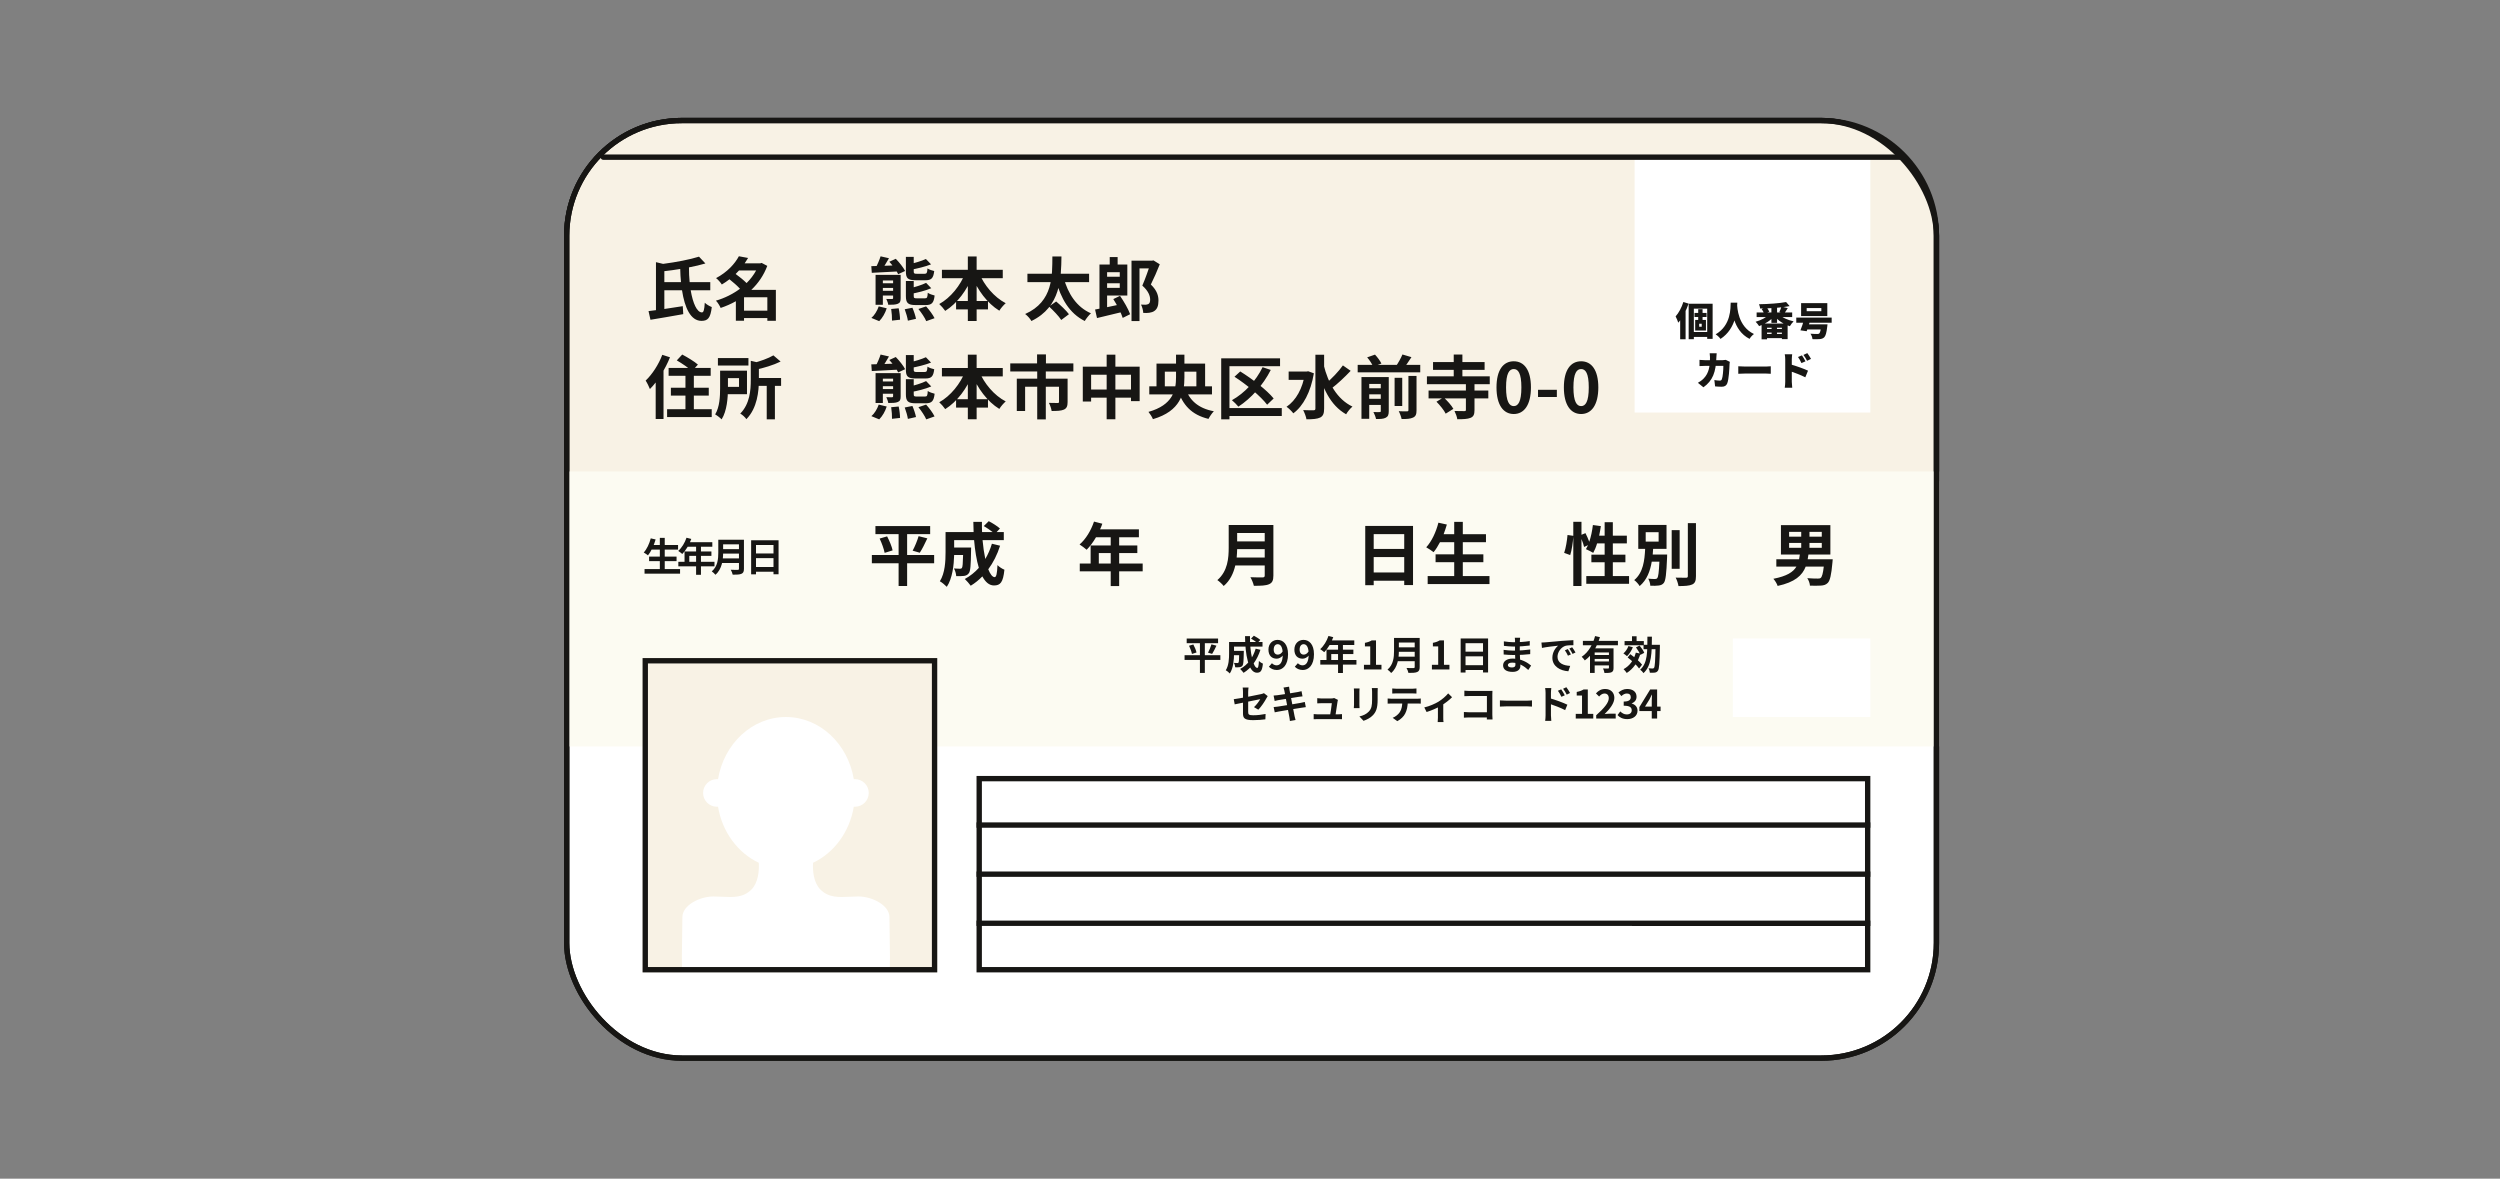 <svg width="403" height="190" viewBox="0 0 403 190" fill="none" xmlns="http://www.w3.org/2000/svg">
<rect x="0" y="0" width="403" height="190" fill="#808080" stroke="none"/>
<rect x="91.349" y="19.432" width="220.803" height="151.136" rx="18.568" fill="white" stroke="#171614" stroke-width="0.864"/>
<path d="M91.349 38C91.349 27.745 99.662 19.432 109.917 19.432H293.584C303.839 19.432 312.152 27.745 312.152 38V77.151H91.349V38Z" fill="white"/>
<path d="M91.349 38C91.349 27.745 99.662 19.432 109.917 19.432H293.584C303.839 19.432 312.152 27.745 312.152 38V77.151H91.349V38Z" fill="#F8F2E5"/>
<path d="M91.349 38C91.349 27.745 99.662 19.432 109.917 19.432H293.584C303.839 19.432 312.152 27.745 312.152 38V77.151H91.349V38Z" stroke="#171614" stroke-width="0.864"/>
<path d="M90.917 76H312.584V120.333H90.917V76Z" fill="#FCFBF2"/>
<rect x="263.5" y="25.334" width="38" height="41.167" fill="white"/>
<path d="M272.212 48.96H276.075V54.622H275.201V49.752H273.048V54.679H272.212V48.96ZM273.156 50.448H275.1V51.1H273.156V50.448ZM272.636 53.52H275.607V54.312H272.636V53.52ZM273.751 49.84H274.454V51.892H273.751V49.84ZM273.909 52.19V52.671H274.315V52.19H273.909ZM273.263 51.569H274.999V53.285H273.263V51.569ZM271.357 48.681L272.199 48.941C271.832 50.043 271.211 51.259 270.534 52.019C270.47 51.791 270.249 51.246 270.109 51.005C270.616 50.442 271.085 49.562 271.357 48.681ZM270.844 50.524L271.712 49.657L271.718 49.663V54.691H270.844V50.524ZM278.989 48.795H280.053C279.996 49.904 279.913 52.956 277.348 54.635C277.184 54.394 276.886 54.109 276.563 53.894C279.084 52.431 278.944 49.625 278.989 48.795ZM280.021 48.985C280.04 49.568 280.148 52.614 282.738 53.843C282.44 54.065 282.168 54.375 282.029 54.628C279.274 53.235 279.185 49.77 279.128 49.08L280.021 48.985ZM283.169 50.366H288.9V51.113H283.169V50.366ZM285.55 49.371H286.462V52.05H285.55V49.371ZM287.919 48.688L288.489 49.346C287.14 49.612 285.303 49.72 283.739 49.733C283.72 49.536 283.631 49.219 283.555 49.042C285.094 49.017 286.842 48.897 287.919 48.688ZM285.259 50.632L286.006 50.955C285.423 51.658 284.499 52.253 283.568 52.57C283.447 52.367 283.188 52.038 283.004 51.867C283.884 51.626 284.796 51.151 285.259 50.632ZM286.734 50.651C287.228 51.164 288.178 51.594 289.128 51.803C288.926 51.987 288.66 52.348 288.527 52.583C287.558 52.285 286.627 51.683 286.038 50.942L286.734 50.651ZM287.165 49.435L288.191 49.669C287.982 50.011 287.773 50.322 287.621 50.537L286.829 50.303C286.956 50.056 287.095 49.701 287.165 49.435ZM283.986 49.821L284.771 49.536C284.936 49.745 285.132 50.043 285.214 50.245L284.385 50.562C284.315 50.366 284.144 50.049 283.986 49.821ZM283.967 52.152H288.166V54.672H287.241V52.83H284.847V54.698H283.967V52.152ZM284.296 53.032H287.748V53.615H284.296V53.032ZM284.296 53.83H287.748V54.508H284.296V53.83ZM285.582 52.583H286.449V54.292H285.582V52.583ZM291.237 49.663V50.163H293.6V49.663H291.237ZM290.338 48.865H294.562V50.955H290.338V48.865ZM289.559 51.196H295.265V52.025H289.559V51.196ZM290.908 52.285H293.935V53.114H290.908V52.285ZM293.6 52.285H294.594C294.594 52.285 294.575 52.538 294.55 52.658C294.436 53.653 294.29 54.16 294.056 54.381C293.84 54.584 293.606 54.641 293.277 54.666C293.023 54.685 292.605 54.685 292.168 54.672C292.156 54.407 292.023 54.039 291.845 53.792C292.257 53.83 292.732 53.837 292.928 53.837C293.068 53.837 293.156 53.83 293.245 53.773C293.397 53.659 293.517 53.222 293.593 52.405L293.6 52.285ZM290.838 51.43L291.833 51.563C291.649 52.19 291.415 52.918 291.237 53.393L290.23 53.248C290.427 52.773 290.68 52.025 290.838 51.43ZM276.728 56.947C276.709 57.099 276.69 57.391 276.683 57.542C276.614 60.025 276.082 61.361 274.593 62.432L273.7 61.71C273.998 61.545 274.346 61.311 274.638 61.007C275.486 60.127 275.651 59.044 275.651 57.562C275.651 57.422 275.626 57.099 275.6 56.947H276.728ZM278.849 58.328C278.83 58.429 278.805 58.613 278.805 58.676C278.78 59.404 278.697 61.133 278.431 61.798C278.292 62.147 278.026 62.343 277.545 62.343C277.152 62.343 276.772 62.312 276.474 62.286L276.354 61.26C276.652 61.317 276.975 61.355 277.215 61.355C277.431 61.355 277.5 61.279 277.564 61.121C277.716 60.773 277.804 59.67 277.804 58.98H274.853C274.657 58.98 274.251 58.986 273.96 59.012V58.011C274.251 58.043 274.612 58.062 274.853 58.062H277.671C277.83 58.062 278.02 58.043 278.197 58.011L278.849 58.328ZM280.211 59.044C280.464 59.062 280.996 59.088 281.307 59.088C282.212 59.088 284.049 59.088 284.67 59.088C284.955 59.088 285.265 59.056 285.449 59.044V60.253C285.284 60.247 284.929 60.215 284.67 60.215C284.043 60.215 282.206 60.215 281.307 60.215C280.946 60.215 280.471 60.234 280.211 60.253V59.044ZM290.471 57.283C290.661 57.568 290.908 57.961 291.047 58.245L290.395 58.531C290.192 58.093 290.085 57.897 289.838 57.549L290.471 57.283ZM291.339 56.922C291.535 57.194 291.795 57.574 291.934 57.853L291.301 58.163C291.079 57.726 290.959 57.549 290.712 57.213L291.339 56.922ZM287.779 61.545C287.779 60.988 287.779 58.467 287.779 57.929C287.779 57.675 287.754 57.346 287.703 57.105H288.9C288.875 57.346 288.837 57.625 288.837 57.929C288.837 58.467 288.837 60.981 288.837 61.545C288.837 61.716 288.875 62.217 288.907 62.502H287.703C287.748 62.229 287.779 61.805 287.779 61.545ZM288.609 58.733C289.458 58.961 290.87 59.468 291.453 59.753L291.016 60.823C290.3 60.456 289.299 60.076 288.609 59.842V58.733Z" fill="#171614"/>
<path d="M97.25 25.334L306.25 25.334" stroke="#171614" stroke-width="0.864" stroke-linecap="round"/>
<rect x="91.349" y="19.432" width="220.803" height="151.136" rx="18.568" stroke="#171614" stroke-width="0.864"/>
<path d="M107.093 45.485H109.775C109.709 44.798 109.664 44.089 109.653 43.357C108.789 43.502 107.924 43.623 107.093 43.712V45.485ZM114.497 46.793H111.338C111.692 48.888 112.346 50.362 113.155 50.362C113.421 50.362 113.543 49.941 113.61 48.799C113.898 49.087 114.397 49.365 114.74 49.498C114.53 51.293 114.086 51.725 113.067 51.725C111.338 51.714 110.374 49.631 109.941 46.793H107.093V49.808C108.046 49.664 109.077 49.509 110.063 49.353L110.141 50.639C108.301 50.972 106.328 51.304 104.854 51.548L104.544 50.151C104.898 50.107 105.308 50.052 105.741 49.996V42.26L106.893 42.537C109.01 42.26 111.238 41.828 112.679 41.373L113.71 42.471C112.912 42.703 112.014 42.925 111.061 43.102C111.061 43.934 111.094 44.732 111.172 45.485H114.497V46.793ZM119.938 50.085H123.696V47.924H119.938V50.085ZM121.889 43.601H119.129C118.952 43.79 118.775 43.978 118.586 44.166C119.174 44.599 119.883 45.153 120.349 45.63C120.969 45.02 121.49 44.333 121.889 43.601ZM125.07 46.727V51.714H123.696V51.271H119.938V51.703H118.62V48.556C117.844 48.999 117.012 49.353 116.17 49.642C116.015 49.276 115.682 48.733 115.405 48.467C116.791 48.068 118.132 47.403 119.285 46.549C118.841 46.062 118.176 45.485 117.589 45.02C117.212 45.319 116.802 45.596 116.359 45.862C116.159 45.541 115.727 45.053 115.428 44.831C117.245 43.867 118.464 42.515 119.107 41.307L120.592 41.584C120.426 41.872 120.238 42.16 120.038 42.449H122.554L122.776 42.382L123.685 42.859C123.119 44.377 122.222 45.674 121.113 46.727H125.07Z" fill="#171614"/>
<path d="M107.78 59.313H114.563V60.576H107.78V59.313ZM108.146 62.505H114.253V63.768H108.146V62.505ZM107.536 65.963H114.729V67.226H107.536V65.963ZM110.495 59.701H111.848V66.772H110.495V59.701ZM109.099 58.094L109.975 57.152C110.795 57.584 111.936 58.271 112.502 58.77L111.548 59.834C111.05 59.324 109.93 58.581 109.099 58.094ZM106.76 57.196L108.002 57.595C107.248 59.479 106.029 61.463 104.765 62.715C104.655 62.405 104.3 61.674 104.078 61.352C105.131 60.355 106.162 58.781 106.76 57.196ZM105.696 60.266L106.949 59.002L106.96 59.014V67.548H105.696V60.266ZM115.727 57.717H120.648V58.925H115.727V57.717ZM121.557 60.931H125.912V62.206H121.557V60.931ZM123.596 61.829H124.915V67.592H123.596V61.829ZM121.025 58.16L122.621 58.537C122.61 58.648 122.532 58.703 122.332 58.736V61.252C122.332 63.048 122.078 65.785 120.315 67.57C120.138 67.282 119.639 66.827 119.329 66.672C120.881 65.098 121.025 62.893 121.025 61.241V58.16ZM116.081 59.756H117.345V62.593C117.345 64.09 117.19 66.24 116.325 67.603C116.115 67.37 115.561 66.949 115.283 66.805C116.015 65.608 116.081 63.868 116.081 62.582V59.756ZM124.671 57.285L125.835 58.282C124.649 58.87 123.086 59.324 121.734 59.623C121.656 59.324 121.446 58.836 121.28 58.559C122.521 58.249 123.873 57.761 124.671 57.285ZM116.813 59.756H120.415V63.547H116.813V62.361H119.129V60.953H116.813V59.756Z" fill="#171614"/>
<path d="M104.895 87.853H109.303V88.594H104.895V87.853ZM104.635 89.721H109.062V90.45H104.635V89.721ZM103.901 91.729H109.626V92.47H103.901V91.729ZM106.364 86.707H107.156V92.096H106.364V86.707ZM104.901 86.782L105.687 86.96C105.408 87.942 104.946 88.917 104.452 89.525C104.3 89.392 103.964 89.17 103.768 89.062C104.268 88.531 104.673 87.656 104.901 86.782ZM110.665 86.681L111.437 86.877C111.102 87.821 110.544 88.733 109.981 89.303C109.835 89.17 109.512 88.917 109.328 88.809C109.898 88.315 110.392 87.504 110.665 86.681ZM110.798 87.403H114.826V88.138H110.43L110.798 87.403ZM110.348 88.898H114.68V89.607H111.114V90.937H110.348V88.898ZM109.347 90.564H115.174V91.298H109.347V90.564ZM112.21 87.783H112.995V92.653H112.21V87.783ZM116.308 87.004H119.474V87.745H116.308V87.004ZM116.314 88.518H119.506V89.24H116.314V88.518ZM116.282 90.019H119.462V90.754H116.282V90.019ZM115.788 87.004H116.567V89.1C116.567 90.203 116.396 91.754 115.326 92.653C115.212 92.495 114.902 92.21 114.737 92.109C115.7 91.292 115.788 90.07 115.788 89.1V87.004ZM119.12 87.004H119.924V91.691C119.924 92.141 119.816 92.368 119.525 92.495C119.221 92.628 118.771 92.641 118.113 92.641C118.068 92.413 117.923 92.046 117.796 91.843C118.246 91.868 118.771 91.862 118.923 91.862C119.069 91.856 119.12 91.811 119.12 91.678V87.004ZM121.083 87.087H125.504V92.571H124.687V87.853H121.868V92.578H121.083V87.087ZM121.621 89.215H125.029V89.968H121.621V89.215ZM121.615 91.4H125.029V92.166H121.615V91.4Z" fill="#171614"/>
<path d="M191.294 102.932H196.354V103.686H191.294V102.932ZM190.952 105.618H196.722V106.384H190.952V105.618ZM191.674 104.091L192.364 103.889C192.586 104.294 192.808 104.832 192.877 105.181L192.143 105.415C192.079 105.073 191.877 104.516 191.674 104.091ZM195.284 103.87L196.095 104.079C195.867 104.56 195.607 105.079 195.398 105.409L194.733 105.212C194.929 104.845 195.164 104.288 195.284 103.87ZM193.428 103.249H194.22V108.48H193.428V103.249ZM198.59 104.921H200.053V105.618H198.59V104.921ZM199.762 104.921H200.503C200.503 104.921 200.496 105.111 200.496 105.2C200.471 106.542 200.439 107.106 200.294 107.302C200.167 107.461 200.04 107.518 199.857 107.549C199.686 107.575 199.413 107.575 199.116 107.568C199.103 107.347 199.021 107.049 198.907 106.859C199.135 106.884 199.35 106.884 199.451 106.884C199.54 106.884 199.597 106.872 199.648 106.808C199.724 106.707 199.749 106.264 199.762 105.035V104.921ZM201.668 102.939L202.124 102.476C202.472 102.66 202.941 102.951 203.169 103.16L202.681 103.673C202.472 103.452 202.023 103.141 201.668 102.939ZM202.415 104.566L203.182 104.75C202.65 106.403 201.719 107.689 200.465 108.461C200.351 108.303 200.072 107.986 199.914 107.834C201.13 107.182 201.978 106.036 202.415 104.566ZM198.634 103.49H203.517V104.237H198.634V103.49ZM198.128 103.49H198.926V105.352C198.926 106.302 198.818 107.708 198.242 108.563C198.115 108.411 197.773 108.132 197.596 108.043C198.083 107.283 198.128 106.175 198.128 105.345V103.49ZM200.699 102.546H201.497C201.453 105.13 202.035 107.67 202.675 107.67C202.821 107.67 202.897 107.347 202.935 106.549C203.106 106.726 203.378 106.903 203.581 106.979C203.46 108.157 203.207 108.442 202.612 108.442C201.231 108.442 200.718 105.434 200.699 102.546ZM205.835 108.005C205.246 108.005 204.828 107.765 204.543 107.473L205.037 106.91C205.215 107.106 205.5 107.252 205.778 107.252C206.329 107.252 206.779 106.808 206.779 105.466C206.779 104.269 206.418 103.844 205.962 103.844C205.607 103.844 205.322 104.129 205.322 104.712C205.322 105.257 205.588 105.523 205.987 105.523C206.253 105.523 206.545 105.377 206.773 104.991L206.823 105.624C206.57 105.972 206.146 106.181 205.816 106.181C205.031 106.181 204.474 105.706 204.474 104.712C204.474 103.743 205.145 103.148 205.943 103.148C206.836 103.148 207.634 103.844 207.634 105.466C207.634 107.239 206.766 108.005 205.835 108.005ZM210.014 108.005C209.425 108.005 209.007 107.765 208.722 107.473L209.216 106.91C209.394 107.106 209.679 107.252 209.957 107.252C210.508 107.252 210.958 106.808 210.958 105.466C210.958 104.269 210.597 103.844 210.141 103.844C209.786 103.844 209.501 104.129 209.501 104.712C209.501 105.257 209.767 105.523 210.166 105.523C210.432 105.523 210.724 105.377 210.952 104.991L211.002 105.624C210.749 105.972 210.325 106.181 209.995 106.181C209.21 106.181 208.653 105.706 208.653 104.712C208.653 103.743 209.324 103.148 210.122 103.148C211.015 103.148 211.813 103.844 211.813 105.466C211.813 107.239 210.945 108.005 210.014 108.005ZM214.149 102.514L214.922 102.711C214.586 103.654 214.029 104.566 213.465 105.136C213.319 105.003 212.996 104.75 212.813 104.642C213.383 104.148 213.877 103.338 214.149 102.514ZM214.282 103.236H218.31V103.971H213.915L214.282 103.236ZM213.832 104.731H218.164V105.44H214.599V106.77H213.832V104.731ZM212.832 106.397H218.658V107.131H212.832V106.397ZM215.694 103.616H216.48V108.487H215.694V103.616ZM219.868 107.917V107.163H220.881V104.199H220.026V103.623C220.501 103.534 220.818 103.414 221.122 103.23H221.812V107.163H222.693V107.917H219.868ZM225.238 102.837H228.404V103.578H225.238V102.837ZM225.244 104.351H228.436V105.073H225.244V104.351ZM225.212 105.852H228.392V106.587H225.212V105.852ZM224.718 102.837H225.497V104.934C225.497 106.036 225.326 107.587 224.256 108.487C224.142 108.328 223.832 108.043 223.667 107.942C224.63 107.125 224.718 105.903 224.718 104.934V102.837ZM228.05 102.837H228.854V107.524C228.854 107.974 228.746 108.202 228.455 108.328C228.151 108.461 227.701 108.474 227.043 108.474C226.998 108.246 226.853 107.879 226.726 107.676C227.176 107.701 227.701 107.695 227.853 107.695C227.999 107.689 228.05 107.644 228.05 107.511V102.837ZM230.824 107.917V107.163H231.837V104.199H230.982V103.623C231.457 103.534 231.774 103.414 232.078 103.23H232.768V107.163H233.648V107.917H230.824ZM235.459 102.92H239.879V108.404H239.062V103.686H236.244V108.411H235.459V102.92ZM235.997 105.048H239.404V105.801H235.997V105.048ZM235.991 107.233H239.404V107.999H235.991V107.233ZM245.047 102.799C245.028 102.926 245.009 103.084 245.003 103.249C244.99 103.572 244.984 104.471 244.984 105.003C244.984 105.7 245.085 106.846 245.085 107.347C245.085 107.891 244.674 108.309 243.844 108.309C242.831 108.309 242.299 107.923 242.299 107.252C242.299 106.612 242.888 106.162 243.857 106.162C245.25 106.162 246.289 106.846 246.814 107.29L246.358 107.999C245.757 107.429 244.838 106.815 243.755 106.815C243.312 106.815 243.065 106.986 243.065 107.207C243.065 107.448 243.287 107.594 243.724 107.594C244.059 107.594 244.287 107.499 244.287 107.131C244.287 106.751 244.218 105.618 244.218 105.003C244.218 104.395 244.224 103.591 244.224 103.23C244.224 103.116 244.211 102.92 244.186 102.799H245.047ZM242.419 103.388C242.869 103.464 243.597 103.528 243.983 103.528C244.845 103.528 245.674 103.483 246.599 103.338L246.593 104.06C245.947 104.148 244.94 104.224 243.99 104.224C243.584 104.224 242.85 104.167 242.432 104.117L242.419 103.388ZM242.381 104.756C242.799 104.832 243.572 104.877 243.907 104.877C245.079 104.877 245.896 104.801 246.675 104.699L246.669 105.447C245.795 105.548 245.104 105.586 243.901 105.586C243.527 105.586 242.812 105.554 242.394 105.504L242.381 104.756ZM248.48 103.578C248.727 103.572 248.98 103.559 249.101 103.547C249.626 103.496 250.671 103.407 251.83 103.306C252.489 103.255 253.179 103.211 253.629 103.192L253.635 104.009C253.293 104.009 252.749 104.015 252.407 104.091C251.647 104.294 251.07 105.117 251.07 105.871C251.07 106.91 252.046 107.29 253.116 107.34L252.818 108.208C251.495 108.126 250.241 107.41 250.241 106.036C250.241 105.13 250.754 104.408 251.178 104.085C250.589 104.148 249.291 104.288 248.562 104.446L248.48 103.578ZM252.73 104.63C252.882 104.851 253.11 105.238 253.23 105.491L252.755 105.7C252.59 105.358 252.457 105.105 252.261 104.826L252.73 104.63ZM253.433 104.338C253.597 104.56 253.838 104.934 253.971 105.181L253.496 105.409C253.325 105.067 253.179 104.826 252.977 104.547L253.433 104.338ZM255.162 103.306H260.811V104.015H255.162V103.306ZM256.872 105.586H259.627V106.219H256.872V105.586ZM256.308 104.516H259.513V105.181H257.062V108.48H256.308V104.516ZM259.361 104.516H260.102V107.663C260.102 108.037 260.032 108.246 259.772 108.366C259.519 108.48 259.158 108.487 258.645 108.487C258.613 108.278 258.512 107.955 258.411 107.758C258.74 107.777 259.114 107.771 259.221 107.771C259.323 107.771 259.361 107.739 259.361 107.651V104.516ZM257.125 102.533L257.91 102.711C257.467 104.142 256.707 105.599 255.472 106.46C255.364 106.289 255.124 106.017 254.972 105.871C256.099 105.13 256.808 103.768 257.125 102.533ZM256.872 106.631H259.627V107.264H256.872V106.631ZM261.881 103.338H264.985V104.015H261.881V103.338ZM263.078 102.571H263.819V103.616H263.078V102.571ZM262.502 104.148L263.218 104.332C263.002 104.877 262.641 105.434 262.274 105.782C262.147 105.656 261.856 105.434 261.691 105.333C262.04 105.041 262.337 104.598 262.502 104.148ZM263.693 105.206L264.44 105.364C264.035 106.751 263.281 107.822 262.23 108.48C262.128 108.322 261.875 108.005 261.717 107.866C262.711 107.334 263.376 106.403 263.693 105.206ZM263.718 104.357L264.301 104.066C264.605 104.421 264.928 104.902 265.054 105.238L264.421 105.567C264.307 105.238 264.003 104.731 263.718 104.357ZM262.375 105.979L262.806 105.453C263.471 105.934 264.326 106.644 264.7 107.144L264.225 107.765C263.87 107.252 263.047 106.498 262.375 105.979ZM264.94 103.939H267.157V104.655H264.94V103.939ZM266.872 103.939H267.575C267.575 103.939 267.575 104.18 267.575 104.269C267.524 106.891 267.467 107.815 267.265 108.107C267.125 108.316 266.98 108.385 266.764 108.423C266.568 108.455 266.264 108.455 265.96 108.449C265.947 108.24 265.865 107.936 265.745 107.733C266.03 107.758 266.283 107.765 266.41 107.765C266.505 107.765 266.568 107.739 266.631 107.657C266.771 107.467 266.828 106.561 266.872 104.091V103.939ZM265.561 102.628H266.289C266.277 105.187 266.264 107.29 264.934 108.506C264.814 108.328 264.573 108.075 264.396 107.955C265.612 106.878 265.555 105.016 265.561 102.628Z" fill="#171614"/>
<path d="M200.37 114.991C200.37 114.472 200.37 112.331 200.37 111.565C200.37 111.349 200.351 111.026 200.319 110.836H201.263C201.231 111.026 201.206 111.349 201.206 111.565C201.206 112.325 201.206 114.066 201.206 114.769C201.206 115.168 201.32 115.301 202.01 115.301C202.675 115.301 203.385 115.219 204.012 115.092L203.98 115.954C203.461 116.03 202.701 116.087 202.017 116.087C200.579 116.087 200.37 115.745 200.37 114.991ZM204.354 112.211C204.297 112.299 204.208 112.445 204.151 112.553C203.872 113.085 203.296 113.952 202.84 114.402L202.143 113.99C202.561 113.617 202.973 113.034 203.15 112.705C202.764 112.781 199.838 113.363 199.034 113.541L198.882 112.711C199.743 112.61 202.72 112.027 203.296 111.888C203.473 111.843 203.632 111.799 203.746 111.736L204.354 112.211ZM207.033 111.311C206.995 111.134 206.95 110.982 206.9 110.836L207.799 110.691C207.812 110.811 207.837 111.026 207.862 111.178C207.926 111.596 208.553 114.801 208.686 115.447C208.73 115.631 208.787 115.859 208.844 116.068L207.932 116.226C207.9 115.992 207.888 115.776 207.843 115.586C207.748 115.016 207.134 111.824 207.033 111.311ZM205.304 112.122C205.5 112.109 205.69 112.097 205.893 112.071C206.431 112.008 208.648 111.666 209.218 111.552C209.414 111.52 209.655 111.463 209.807 111.419L209.965 112.255C209.826 112.261 209.566 112.299 209.376 112.325C208.705 112.432 206.526 112.781 206.051 112.863C205.855 112.901 205.69 112.939 205.475 112.996L205.304 112.122ZM205.31 113.978C205.475 113.971 205.766 113.94 205.962 113.908C206.64 113.813 208.952 113.439 209.68 113.3C209.927 113.256 210.161 113.199 210.332 113.154L210.497 113.99C210.326 114.003 210.066 114.047 209.832 114.085C209.028 114.206 206.748 114.579 206.121 114.7C205.848 114.75 205.627 114.788 205.487 114.826L205.31 113.978ZM215.671 112.819C215.646 112.901 215.621 113.015 215.614 113.085C215.551 113.528 215.336 114.966 215.26 115.422H214.386C214.468 115.004 214.658 113.781 214.69 113.357C214.386 113.357 213.157 113.357 212.973 113.357C212.777 113.357 212.524 113.37 212.34 113.382V112.546C212.511 112.572 212.802 112.591 212.967 112.591C213.29 112.591 214.291 112.591 214.595 112.591C214.721 112.591 214.981 112.565 215.063 112.521L215.671 112.819ZM211.764 115.111C211.928 115.13 212.169 115.149 212.384 115.149C212.764 115.149 215.399 115.149 215.709 115.149C215.868 115.149 216.165 115.137 216.33 115.118V115.935C216.197 115.928 215.887 115.922 215.722 115.922C215.393 115.922 212.707 115.922 212.384 115.922C212.163 115.922 211.998 115.928 211.764 115.941V115.111ZM222.093 110.919C222.081 111.096 222.074 111.299 222.074 111.558C222.074 111.881 222.074 112.496 222.074 112.806C222.074 114.174 221.808 114.757 221.333 115.276C220.915 115.738 220.263 116.042 219.801 116.194L219.136 115.491C219.769 115.346 220.276 115.105 220.662 114.693C221.093 114.218 221.181 113.743 221.181 112.755C221.181 112.439 221.181 111.831 221.181 111.558C221.181 111.299 221.162 111.096 221.137 110.919H222.093ZM219.161 110.976C219.148 111.121 219.136 111.261 219.136 111.457C219.136 111.736 219.136 113.243 219.136 113.598C219.136 113.756 219.148 114.003 219.161 114.149H218.236C218.249 114.035 218.268 113.788 218.268 113.591C218.268 113.23 218.268 111.736 218.268 111.457C218.268 111.343 218.262 111.121 218.243 110.976H219.161ZM224.43 110.982C224.633 111.007 224.893 111.026 225.108 111.026C225.507 111.026 227.28 111.026 227.654 111.026C227.863 111.026 228.116 111.007 228.332 110.982V111.799C228.116 111.786 227.869 111.774 227.654 111.774C227.28 111.774 225.507 111.774 225.108 111.774C224.893 111.774 224.62 111.786 224.43 111.799V110.982ZM223.689 112.597C223.879 112.622 224.101 112.635 224.297 112.635C224.696 112.635 228.072 112.635 228.446 112.635C228.579 112.635 228.857 112.629 229.028 112.597V113.42C228.864 113.414 228.623 113.408 228.446 113.408C228.072 113.408 224.696 113.408 224.297 113.408C224.114 113.408 223.867 113.414 223.689 113.427V112.597ZM226.932 113.04C226.932 113.87 226.786 114.503 226.514 115.029C226.299 115.472 225.805 115.96 225.247 116.251L224.5 115.713C224.95 115.536 225.399 115.175 225.646 114.801C225.963 114.32 226.052 113.724 226.052 113.047L226.932 113.04ZM229.595 114.035C230.424 113.851 231.362 113.427 231.862 113.123C232.483 112.749 233.116 112.185 233.445 111.774L234.072 112.388C233.692 112.8 232.926 113.395 232.236 113.8C231.666 114.136 230.69 114.56 229.968 114.776L229.595 114.035ZM231.792 113.623L232.654 113.458V115.707C232.654 115.935 232.66 116.27 232.698 116.397H231.754C231.773 116.27 231.792 115.935 231.792 115.707V113.623ZM236.055 111.337C236.295 111.362 236.618 111.381 236.84 111.381H240.032C240.216 111.381 240.475 111.368 240.583 111.362C240.577 111.514 240.564 111.761 240.564 111.951V115.232C240.564 115.453 240.583 115.783 240.596 115.979H239.677C239.684 115.789 239.69 115.561 239.69 115.327V112.198H236.84C236.574 112.198 236.232 112.211 236.055 112.223V111.337ZM235.979 114.776C236.194 114.795 236.479 114.814 236.764 114.814H240.19V115.65H236.789C236.542 115.65 236.188 115.662 235.979 115.688V114.776ZM241.786 112.901C242.021 112.92 242.477 112.945 242.806 112.945C243.553 112.945 245.643 112.945 246.207 112.945C246.505 112.945 246.783 112.914 246.954 112.901V113.902C246.802 113.895 246.479 113.864 246.213 113.864C245.637 113.864 243.553 113.864 242.806 113.864C242.451 113.864 242.027 113.883 241.786 113.902V112.901ZM251.666 111.121C251.844 111.387 252.103 111.793 252.243 112.084L251.698 112.325C251.508 111.926 251.369 111.672 251.134 111.349L251.666 111.121ZM252.496 110.779C252.686 111.033 252.952 111.425 253.091 111.71L252.559 111.976C252.357 111.571 252.205 111.337 251.97 111.026L252.496 110.779ZM249.146 115.32C249.146 114.839 249.146 112.217 249.146 111.679C249.146 111.451 249.12 111.14 249.076 110.919H250.07C250.045 111.14 250.013 111.419 250.013 111.679C250.013 112.382 250.013 114.852 250.013 115.32C250.013 115.504 250.045 115.947 250.07 116.201H249.082C249.12 115.954 249.146 115.574 249.146 115.32ZM249.823 112.553C250.672 112.787 252.034 113.287 252.661 113.598L252.3 114.472C251.584 114.098 250.514 113.693 249.823 113.465V112.553ZM254.01 115.833V115.08H255.023V112.116H254.168V111.539C254.643 111.451 254.96 111.33 255.264 111.147H255.954V115.08H256.834V115.833H254.01ZM257.308 115.833V115.301C258.588 114.155 259.335 113.275 259.335 112.553C259.335 112.084 259.088 111.793 258.638 111.793C258.29 111.793 258.018 112.014 257.777 112.28L257.264 111.774C257.695 111.311 258.119 111.064 258.759 111.064C259.639 111.064 260.234 111.628 260.234 112.502C260.234 113.357 259.525 114.269 258.67 115.105C258.904 115.08 259.215 115.048 259.436 115.048H260.45V115.833H257.308ZM262.317 115.922C261.576 115.922 261.076 115.65 260.746 115.27L261.19 114.681C261.468 114.953 261.804 115.168 262.228 115.168C262.71 115.168 263.033 114.928 263.033 114.51C263.033 114.047 262.76 113.762 261.741 113.762V113.091C262.602 113.091 262.881 112.8 262.881 112.382C262.881 112.014 262.653 111.793 262.254 111.793C261.918 111.793 261.646 111.951 261.367 112.211L260.892 111.634C261.297 111.286 261.747 111.064 262.292 111.064C263.197 111.064 263.812 111.508 263.812 112.312C263.812 112.812 263.533 113.186 263.033 113.376V113.408C263.565 113.56 263.97 113.946 263.97 114.567C263.97 115.428 263.216 115.922 262.317 115.922ZM266.262 115.833V112.952C266.262 112.679 266.287 112.255 266.3 111.976H266.274C266.154 112.23 266.027 112.489 265.894 112.743L265.172 113.908H267.687V114.624H264.267V113.984L266.008 111.147H267.129V115.833H266.262Z" fill="#171614"/>
<path d="M140.454 42.903C141.64 42.881 143.425 42.814 145.154 42.748L145.143 43.734C143.491 43.834 141.784 43.912 140.532 43.978L140.454 42.903ZM143.358 42.194L144.4 41.717C144.965 42.293 145.619 43.114 145.907 43.679L144.788 44.2C144.544 43.657 143.912 42.803 143.358 42.194ZM141.142 44.311H144.311V45.208H142.316V49.132H141.142V44.311ZM143.968 44.311H145.187V48.046C145.187 48.578 145.087 48.822 144.733 48.966C144.378 49.121 143.868 49.132 143.192 49.132C143.148 48.833 142.993 48.456 142.871 48.19C143.247 48.212 143.669 48.201 143.791 48.201C143.924 48.201 143.968 48.157 143.968 48.035V44.311ZM141.796 45.663H144.456V46.416H141.796V45.663ZM141.796 46.882H144.456V47.636H141.796V46.882ZM149.255 41.75L150.086 42.615C149.122 42.992 147.847 43.302 146.772 43.49C146.717 43.247 146.572 42.859 146.439 42.626C147.437 42.415 148.556 42.072 149.255 41.75ZM149.288 45.596L150.119 46.461C149.166 46.871 147.88 47.181 146.805 47.381C146.739 47.148 146.595 46.749 146.462 46.516C147.47 46.294 148.601 45.94 149.288 45.596ZM146.029 41.407H147.293V43.756C147.293 44.078 147.37 44.133 147.781 44.133C147.969 44.133 148.811 44.133 149.044 44.133C149.388 44.133 149.465 44 149.51 43.269C149.753 43.446 150.263 43.623 150.596 43.69C150.463 44.865 150.13 45.175 149.188 45.175C148.911 45.175 147.88 45.175 147.614 45.175C146.329 45.175 146.029 44.854 146.029 43.756V41.407ZM146.029 45.297H147.293V47.702C147.293 48.046 147.37 48.09 147.803 48.09C147.991 48.09 148.845 48.09 149.099 48.09C149.443 48.09 149.521 47.957 149.554 47.192C149.809 47.381 150.33 47.558 150.662 47.636C150.529 48.844 150.186 49.176 149.221 49.176C148.933 49.176 147.891 49.176 147.625 49.176C146.34 49.176 146.029 48.833 146.029 47.724V45.297ZM141.951 41.318L143.303 41.628C142.904 42.316 142.461 43.058 142.106 43.524L141.131 43.224C141.43 42.692 141.773 41.894 141.951 41.318ZM143.658 49.808L144.866 49.697C144.999 50.285 145.087 51.06 145.087 51.537L143.791 51.681C143.802 51.204 143.757 50.417 143.658 49.808ZM145.841 49.852L147.082 49.608C147.326 50.163 147.57 50.916 147.659 51.393L146.351 51.692C146.284 51.215 146.063 50.44 145.841 49.852ZM148.047 49.808L149.288 49.387C149.798 49.952 150.385 50.739 150.651 51.293L149.31 51.77C149.099 51.249 148.545 50.417 148.047 49.808ZM141.651 49.387L142.937 49.697C142.704 50.462 142.25 51.249 141.729 51.77L140.466 51.249C140.953 50.85 141.408 50.096 141.651 49.387ZM151.837 43.49H161.646V44.843H151.837V43.49ZM154.12 48.522H159.263V49.874H154.12V48.522ZM156.015 41.34H157.434V51.748H156.015V41.34ZM155.616 43.978L156.836 44.366C155.882 46.782 154.309 48.899 152.369 50.118C152.147 49.786 151.704 49.276 151.405 49.01C153.222 48.012 154.83 46.017 155.616 43.978ZM157.833 44.011C158.642 45.984 160.26 47.913 162.122 48.877C161.79 49.154 161.313 49.708 161.092 50.085C159.141 48.888 157.589 46.771 156.625 44.41L157.833 44.011ZM165.62 44.122H175.562V45.485H165.62V44.122ZM169.1 49.409L170.253 48.6C170.951 49.187 171.882 50.063 172.314 50.65L171.073 51.581C170.685 50.972 169.798 50.052 169.1 49.409ZM171.461 44.754C172.137 47.325 173.555 49.509 175.861 50.506C175.528 50.794 175.085 51.36 174.863 51.748C172.381 50.506 171.006 48.134 170.175 45.053L171.461 44.754ZM169.643 41.34H171.106C171.051 44.754 171.04 49.442 166.263 51.748C166.063 51.382 165.642 50.905 165.254 50.617C169.82 48.6 169.61 44.366 169.643 41.34ZM177.856 44.61H181.026V45.663H177.856V44.61ZM177.235 42.648H178.465V50.03L177.235 50.185V42.648ZM178.887 41.44H180.161V43.446H178.887V41.44ZM176.526 49.897C177.612 49.708 179.252 49.353 180.804 49.021L180.926 50.285C179.518 50.639 178 50.994 176.836 51.271L176.526 49.897ZM179.463 48.212L180.549 47.691C181.181 48.611 181.89 49.83 182.178 50.65L180.981 51.249C180.737 50.44 180.072 49.165 179.463 48.212ZM177.823 42.648H181.724V47.636H177.823V46.405H180.505V43.878H177.823V42.648ZM182.4 42.016H185.78V43.269H183.686V51.759H182.4V42.016ZM185.459 42.016H185.725L185.936 41.972L186.955 42.604C186.523 43.69 185.991 44.92 185.514 45.862C186.545 46.849 186.745 47.724 186.745 48.456C186.745 49.287 186.534 49.83 186.08 50.129C185.858 50.285 185.581 50.373 185.259 50.417C184.982 50.462 184.628 50.462 184.295 50.44C184.273 50.074 184.14 49.486 183.929 49.099C184.207 49.121 184.45 49.121 184.639 49.121C184.805 49.11 184.971 49.087 185.115 49.01C185.326 48.899 185.404 48.666 185.404 48.289C185.404 47.691 185.115 46.893 184.14 46.04C184.617 44.987 185.182 43.291 185.459 42.504V42.016Z" fill="#171614"/>
<path d="M140.454 58.736C141.64 58.714 143.425 58.648 145.154 58.581L145.143 59.568C143.491 59.667 141.784 59.745 140.532 59.812L140.454 58.736ZM143.358 58.027L144.4 57.551C144.965 58.127 145.619 58.947 145.907 59.512L144.788 60.033C144.544 59.49 143.912 58.637 143.358 58.027ZM141.142 60.144H144.311V61.042H142.316V64.965H141.142V60.144ZM143.968 60.144H145.187V63.879C145.187 64.411 145.087 64.655 144.733 64.799C144.378 64.954 143.868 64.965 143.192 64.965C143.148 64.666 142.993 64.289 142.871 64.023C143.247 64.045 143.669 64.034 143.791 64.034C143.924 64.034 143.968 63.99 143.968 63.868V60.144ZM141.796 61.496H144.456V62.25H141.796V61.496ZM141.796 62.715H144.456V63.469H141.796V62.715ZM149.255 57.584L150.086 58.448C149.122 58.825 147.847 59.136 146.772 59.324C146.717 59.08 146.572 58.692 146.439 58.459C147.437 58.249 148.556 57.905 149.255 57.584ZM149.288 61.43L150.119 62.294C149.166 62.704 147.88 63.015 146.805 63.214C146.739 62.981 146.595 62.582 146.462 62.35C147.47 62.128 148.601 61.773 149.288 61.43ZM146.029 57.24H147.293V59.59C147.293 59.911 147.37 59.967 147.781 59.967C147.969 59.967 148.811 59.967 149.044 59.967C149.388 59.967 149.465 59.834 149.51 59.102C149.753 59.28 150.263 59.457 150.596 59.523C150.463 60.698 150.13 61.009 149.188 61.009C148.911 61.009 147.88 61.009 147.614 61.009C146.329 61.009 146.029 60.687 146.029 59.59V57.24ZM146.029 61.13H147.293V63.536C147.293 63.879 147.37 63.923 147.803 63.923C147.991 63.923 148.845 63.923 149.099 63.923C149.443 63.923 149.521 63.791 149.554 63.026C149.809 63.214 150.33 63.392 150.662 63.469C150.529 64.677 150.186 65.01 149.221 65.01C148.933 65.01 147.891 65.01 147.625 65.01C146.34 65.01 146.029 64.666 146.029 63.558V61.13ZM141.951 57.152L143.303 57.462C142.904 58.149 142.461 58.892 142.106 59.357L141.131 59.058C141.43 58.526 141.773 57.728 141.951 57.152ZM143.658 65.641L144.866 65.531C144.999 66.118 145.087 66.894 145.087 67.37L143.791 67.514C143.802 67.038 143.757 66.251 143.658 65.641ZM145.841 65.686L147.082 65.442C147.326 65.996 147.57 66.75 147.659 67.226L146.351 67.526C146.284 67.049 146.063 66.273 145.841 65.686ZM148.047 65.641L149.288 65.22C149.798 65.785 150.385 66.572 150.651 67.127L149.31 67.603C149.099 67.082 148.545 66.251 148.047 65.641ZM141.651 65.22L142.937 65.531C142.704 66.295 142.25 67.082 141.729 67.603L140.466 67.082C140.953 66.683 141.408 65.93 141.651 65.22ZM151.837 59.324H161.646V60.676H151.837V59.324ZM154.12 64.356H159.263V65.708H154.12V64.356ZM156.015 57.174H157.434V67.581H156.015V57.174ZM155.616 59.812L156.836 60.2C155.882 62.616 154.309 64.733 152.369 65.952C152.147 65.619 151.704 65.109 151.405 64.843C153.222 63.846 154.83 61.851 155.616 59.812ZM157.833 59.845C158.642 61.818 160.26 63.746 162.122 64.71C161.79 64.987 161.313 65.542 161.092 65.918C159.141 64.722 157.589 62.605 156.625 60.244L157.833 59.845ZM167.176 57.129H168.606V59.379H167.176V57.129ZM167.199 59.789H168.584V67.603H167.199V59.789ZM162.854 58.581H173.028V59.878H162.854V58.581ZM163.907 61.042H171.211V62.339H165.248V66.251H163.907V61.042ZM170.712 61.042H172.097V64.799C172.097 65.442 171.964 65.819 171.499 66.029C171.033 66.229 170.391 66.251 169.526 66.251C169.471 65.863 169.271 65.298 169.083 64.943C169.637 64.965 170.302 64.965 170.468 64.965C170.657 64.965 170.712 64.921 170.712 64.777V61.042ZM174.547 59.102H183.713V64.666H182.316V60.41H175.888V64.722H174.547V59.102ZM175.245 62.793H183.092V64.101H175.245V62.793ZM178.393 57.174H179.8V67.581H178.393V57.174ZM185.264 62.272H195.372V63.58H185.264V62.272ZM186.428 58.615H194.264V62.793H192.856V59.911H187.769V62.793H186.428V58.615ZM191.039 62.472C191.704 64.511 193.134 65.819 195.672 66.295C195.383 66.584 194.996 67.149 194.807 67.526C192.07 66.861 190.651 65.298 189.809 62.738L191.039 62.472ZM189.576 57.174H190.928V60.831C190.928 63.436 190.318 66.262 185.852 67.57C185.73 67.237 185.364 66.672 185.131 66.395C189.077 65.287 189.576 62.915 189.576 60.82V57.174ZM203.53 59.191L204.849 59.634C203.607 62.084 201.668 64.223 199.628 65.553C199.407 65.276 198.886 64.755 198.587 64.511C200.648 63.358 202.466 61.397 203.53 59.191ZM198.997 60.731L199.928 59.878C201.834 61.064 204.206 62.859 205.314 64.234L204.261 65.242C203.242 63.89 200.947 61.984 198.997 60.731ZM196.858 57.761H206.345V59.036H198.188V67.592H196.858V57.761ZM197.678 65.785H206.622V67.06H197.678V65.785ZM207.73 59.889H210.823V61.23H207.73V59.889ZM212.042 57.185H213.449V65.863C213.449 66.661 213.283 67.06 212.818 67.304C212.341 67.537 211.609 67.592 210.601 67.592C210.545 67.182 210.279 66.506 210.069 66.107C210.8 66.14 211.499 66.14 211.742 66.14C211.964 66.129 212.042 66.063 212.042 65.852V57.185ZM210.368 59.889H210.645L210.878 59.845L211.798 60.177C211.288 63.203 210.069 65.464 208.484 66.628C208.251 66.317 207.708 65.774 207.387 65.575C208.905 64.555 209.991 62.627 210.368 60.177V59.889ZM213.372 58.803C214.081 61.74 215.533 64.356 218.016 65.542C217.683 65.819 217.218 66.373 216.996 66.783C214.425 65.331 213.106 62.449 212.319 59.025L213.372 58.803ZM216.475 58.903L217.727 59.778C216.785 60.776 215.599 61.895 214.668 62.593L213.715 61.84C214.613 61.097 215.788 59.889 216.475 58.903ZM218.858 58.814H228.944V60.022H218.858V58.814ZM220.166 62.593H223.047V63.569H220.166V62.593ZM220.166 64.289H223.047V65.276H220.166V64.289ZM224.81 60.898H226.04V65.442H224.81V60.898ZM222.582 60.787H223.868V66.273C223.868 66.838 223.757 67.149 223.38 67.337C223.014 67.537 222.504 67.548 221.817 67.548C221.751 67.215 221.562 66.728 221.396 66.417C221.806 66.439 222.261 66.439 222.394 66.428C222.538 66.428 222.582 66.384 222.582 66.251V60.787ZM227.037 60.599H228.345V66.129C228.345 66.772 228.223 67.115 227.78 67.315C227.359 67.514 226.76 67.559 225.94 67.548C225.874 67.193 225.663 66.628 225.475 66.284C226.04 66.317 226.616 66.317 226.805 66.306C226.982 66.306 227.037 66.262 227.037 66.107V60.599ZM220.387 57.606L221.651 57.163C222.05 57.595 222.493 58.182 222.682 58.603L221.341 59.08C221.185 58.681 220.775 58.049 220.387 57.606ZM226.073 57.141L227.525 57.573C227.071 58.282 226.583 58.991 226.195 59.479L224.998 59.069C225.375 58.548 225.829 57.739 226.073 57.141ZM219.468 60.787H222.959V61.895H220.72V67.514H219.468V60.787ZM231.005 58.36H239.318V59.623H231.005V58.36ZM230.285 62.959H239.916V64.223H230.285V62.959ZM230.019 60.665H240.149V61.928H230.019V60.665ZM234.341 57.152H235.738V61.02H234.341V57.152ZM236.303 61.873H237.689V66.096C237.689 66.794 237.544 67.16 237.046 67.359C236.547 67.559 235.849 67.581 234.918 67.581C234.862 67.182 234.652 66.628 234.463 66.251C235.095 66.273 235.838 66.273 236.037 66.273C236.248 66.273 236.303 66.218 236.303 66.074V61.873ZM231.559 64.755L232.712 64.056C233.288 64.588 233.987 65.353 234.286 65.907L233.045 66.683C232.79 66.14 232.125 65.331 231.559 64.755ZM244.017 66.739C242.344 66.739 241.235 65.287 241.235 62.449C241.235 59.623 242.344 58.238 244.017 58.238C245.68 58.238 246.788 59.623 246.788 62.449C246.788 65.287 245.68 66.739 244.017 66.739ZM244.017 65.464C244.726 65.464 245.247 64.755 245.247 62.449C245.247 60.155 244.726 59.49 244.017 59.49C243.308 59.49 242.776 60.155 242.776 62.449C242.776 64.755 243.308 65.464 244.017 65.464ZM247.928 64.001V62.837H250.965V64.001H247.928ZM254.878 66.739C253.205 66.739 252.096 65.287 252.096 62.449C252.096 59.623 253.205 58.238 254.878 58.238C256.541 58.238 257.649 59.623 257.649 62.449C257.649 65.287 256.541 66.739 254.878 66.739ZM254.878 65.464C255.588 65.464 256.109 64.755 256.109 62.449C256.109 60.155 255.588 59.49 254.878 59.49C254.169 59.49 253.637 60.155 253.637 62.449C253.637 64.755 254.169 65.464 254.878 65.464Z" fill="#171614"/>
<path d="M150.585 89.466V90.796H146.229V94.464H144.855V90.796H140.543V89.466H144.855V86.107H141.119V84.8H149.942V86.107H146.229V89.466H150.585ZM141.796 86.817L143.004 86.462C143.369 87.171 143.768 88.102 143.89 88.723L142.605 89.122C142.494 88.524 142.15 87.559 141.796 86.817ZM148.268 89.1L147.116 88.767C147.47 88.125 147.869 87.149 148.08 86.429L149.487 86.784C149.088 87.637 148.645 88.535 148.268 89.1ZM159.895 87.648L161.214 87.969C160.759 89.41 160.105 90.696 159.307 91.771C159.629 92.569 159.983 93.034 160.338 93.034C160.604 93.034 160.737 92.48 160.792 91.095C161.092 91.405 161.557 91.693 161.912 91.838C161.701 93.888 161.258 94.376 160.227 94.376C159.451 94.376 158.842 93.821 158.354 92.913C157.789 93.5 157.168 93.999 156.481 94.42C156.281 94.132 155.805 93.589 155.528 93.334C156.381 92.868 157.146 92.259 157.789 91.538C157.412 90.286 157.168 88.734 157.024 87.072H153.81V88.258H156.547C156.547 88.258 156.536 88.601 156.536 88.756C156.503 91.084 156.437 92.07 156.182 92.392C155.971 92.68 155.749 92.78 155.417 92.835C155.129 92.879 154.652 92.879 154.142 92.868C154.12 92.48 153.976 91.971 153.777 91.638C154.176 91.671 154.552 91.682 154.73 91.682C154.885 91.682 154.974 91.66 155.062 91.549C155.173 91.394 155.217 90.862 155.251 89.466H153.81C153.766 91.084 153.533 93.245 152.624 94.597C152.391 94.342 151.804 93.855 151.505 93.7C152.347 92.37 152.424 90.441 152.424 89V85.764H156.946C156.924 85.221 156.902 84.678 156.902 84.124H158.288C158.276 84.678 158.288 85.221 158.31 85.764H160.005C159.595 85.431 159.041 85.077 158.587 84.8L159.385 84.013C159.994 84.323 160.803 84.833 161.191 85.199L160.659 85.764H161.812V87.072H158.387C158.487 88.18 158.642 89.222 158.831 90.109C159.263 89.366 159.629 88.546 159.895 87.648ZM177.129 90.84H179.047V89.155H177.129V90.84ZM184.2 90.84V92.103H180.41V94.475H179.047V92.103H174.059V90.84H175.81V87.925H179.047V86.606H176.675C176.22 87.393 175.688 88.102 175.167 88.623C174.913 88.402 174.347 87.958 174.026 87.77C175.023 86.928 175.877 85.509 176.353 84.079L177.694 84.423C177.595 84.733 177.473 85.032 177.329 85.332H183.591V86.606H180.41V87.925H183.336V89.155H180.41V90.84H184.2ZM199.351 89.876H203.873V88.524H199.429C199.418 88.945 199.396 89.41 199.351 89.876ZM203.873 85.919H199.429V87.271H203.873V85.919ZM205.27 84.633V92.78C205.27 93.578 205.081 93.954 204.572 94.176C204.04 94.409 203.264 94.431 202.122 94.431C202.045 94.043 201.779 93.411 201.568 93.046C202.344 93.09 203.275 93.079 203.519 93.079C203.785 93.079 203.873 92.99 203.873 92.757V91.15H199.13C198.841 92.392 198.287 93.6 197.257 94.464C197.057 94.187 196.525 93.7 196.237 93.511C197.91 92.081 198.066 89.964 198.066 88.28V84.633H205.27ZM221.44 92.281H226.361V89.798H221.44V92.281ZM226.361 86.107H221.44V88.49H226.361V86.107ZM220.077 84.777H227.78V94.309H226.361V93.611H221.44V94.331H220.077V84.777ZM235.804 92.857H240.105V94.154H230.141V92.857H234.419V90.629H231.415V89.355H234.419V87.404H232.125C231.803 88.014 231.46 88.579 231.094 89.011C230.828 88.801 230.241 88.402 229.908 88.224C230.773 87.293 231.493 85.764 231.87 84.257L233.233 84.556C233.078 85.088 232.901 85.609 232.712 86.118H234.419V84.124H235.804V86.118H239.539V87.404H235.804V89.355H239.118V90.629H235.804V92.857ZM259.988 92.857H262.604V94.11H255.71V92.857H258.669V90.641H256.53V89.41H258.669V87.593H257.45C257.284 88.169 257.062 88.701 256.829 89.122C256.563 88.956 255.965 88.657 255.655 88.524C255.765 88.324 255.876 88.114 255.987 87.881L255.355 88.169C255.289 87.836 255.123 87.349 254.934 86.894V94.464H253.615V86.54C253.549 87.471 253.371 88.69 253.117 89.477L252.141 89.122C252.407 88.391 252.607 87.149 252.684 86.24L253.615 86.373V84.112H254.934V86.207L255.577 85.941C255.799 86.373 256.031 86.905 256.187 87.338C256.464 86.529 256.663 85.575 256.774 84.633L258.06 84.811C257.982 85.332 257.893 85.853 257.783 86.351H258.669V84.179H259.988V86.351H262.249V87.593H259.988V89.41H262.016V90.641H259.988V92.857ZM265.286 85.786V87.304H267.37V85.786H265.286ZM266.417 89.388H268.744C268.744 89.388 268.733 89.71 268.733 89.865C268.622 92.536 268.5 93.6 268.201 93.977C267.979 94.243 267.724 94.342 267.37 94.387C267.07 94.431 266.561 94.442 266.029 94.42C266.018 94.076 265.885 93.6 265.696 93.278C266.139 93.334 266.583 93.334 266.782 93.334C266.949 93.334 267.048 93.312 267.148 93.19C267.314 93.001 267.414 92.292 267.492 90.541H266.261C266.006 92.059 265.486 93.478 264.311 94.475C264.122 94.143 263.745 93.733 263.435 93.511C264.887 92.314 265.109 90.319 265.197 88.479H264.089V84.622H268.644V88.479H266.483C266.461 88.778 266.439 89.089 266.417 89.388ZM270.761 85.454V91.693H269.476V85.454H270.761ZM272.08 84.334H273.388V92.868C273.388 93.644 273.233 94.01 272.778 94.22C272.324 94.431 271.581 94.475 270.573 94.475C270.517 94.087 270.318 93.478 270.118 93.112C270.839 93.134 271.548 93.134 271.781 93.134C271.991 93.134 272.08 93.068 272.08 92.868V84.334ZM288.406 87.526V88.302H290.357V87.526H288.406ZM288.406 85.742V86.506H290.357V85.742H288.406ZM293.67 86.506V85.742H291.687V86.506H293.67ZM293.67 88.302V87.526H291.687V88.302H293.67ZM291.398 90.153H295.433C295.433 90.153 295.411 90.507 295.388 90.685C295.211 92.702 294.989 93.611 294.635 93.966C294.324 94.276 293.992 94.365 293.526 94.398C293.138 94.431 292.462 94.42 291.764 94.409C291.742 94.032 291.565 93.533 291.332 93.201C292.019 93.256 292.717 93.267 293.017 93.267C293.249 93.267 293.382 93.256 293.504 93.156C293.704 92.99 293.87 92.436 293.992 91.339H291.077C290.523 92.769 289.348 93.844 286.555 94.453C286.455 94.11 286.134 93.589 285.868 93.3C288.029 92.879 289.06 92.225 289.581 91.339H286.344V90.153H290.013C290.057 89.909 290.102 89.654 290.135 89.388H287.087V84.656H295.056V89.388H291.52C291.487 89.654 291.443 89.898 291.398 90.153Z" fill="#171614"/>
<rect x="103.584" y="106.083" width="47.5" height="50.667" fill="#F8F2E5"/>
<path fill-rule="evenodd" clip-rule="evenodd" d="M131.064 139.078C134.439 137.489 136.955 134.117 137.633 130.039C137.694 130.044 137.755 130.047 137.816 130.047C139.045 130.047 140.041 129.051 140.041 127.822C140.041 126.593 139.045 125.596 137.816 125.596C137.755 125.596 137.694 125.599 137.634 125.604C136.685 119.903 132.146 115.583 126.69 115.583C121.233 115.583 116.694 119.903 115.746 125.604C115.685 125.599 115.625 125.596 115.563 125.596C114.334 125.596 113.338 126.593 113.338 127.822C113.338 129.051 114.334 130.047 115.563 130.047C115.625 130.047 115.686 130.044 115.746 130.039C116.424 134.117 118.94 137.489 122.315 139.078C122.397 140.346 122.233 142.292 121.127 143.399C119.798 144.727 118.159 144.645 116.389 144.557C115.936 144.534 115.474 144.511 115.007 144.511C112.782 144.511 110.001 145.924 110.001 147.849C110 148.756 109.981 149.82 109.961 150.907C109.919 153.155 109.875 155.5 110 156.75H126.69V156.75H143.379C143.504 155.5 143.46 153.155 143.418 150.907C143.398 149.82 143.378 148.756 143.378 147.849C143.378 145.924 140.597 144.511 138.372 144.511C137.904 144.511 137.443 144.534 136.99 144.557C135.219 144.645 133.581 144.727 132.252 143.399C131.146 142.292 130.982 140.346 131.064 139.078Z" fill="white"/>
<rect x="104.016" y="106.515" width="46.636" height="49.803" stroke="#171614" stroke-width="0.864"/>
<rect x="279.333" y="102.917" width="22.167" height="12.667" fill="white"/>
<rect x="157.849" y="125.515" width="143.22" height="30.803" fill="white" stroke="#171614" stroke-width="0.864"/>
<path d="M157.417 133L301.5 133" stroke="#171614" stroke-width="0.864"/>
<path d="M157.417 140.917L301.5 140.917" stroke="#171614" stroke-width="0.864"/>
<path d="M157.417 148.833L301.5 148.834" stroke="#171614" stroke-width="0.864"/>
</svg>
